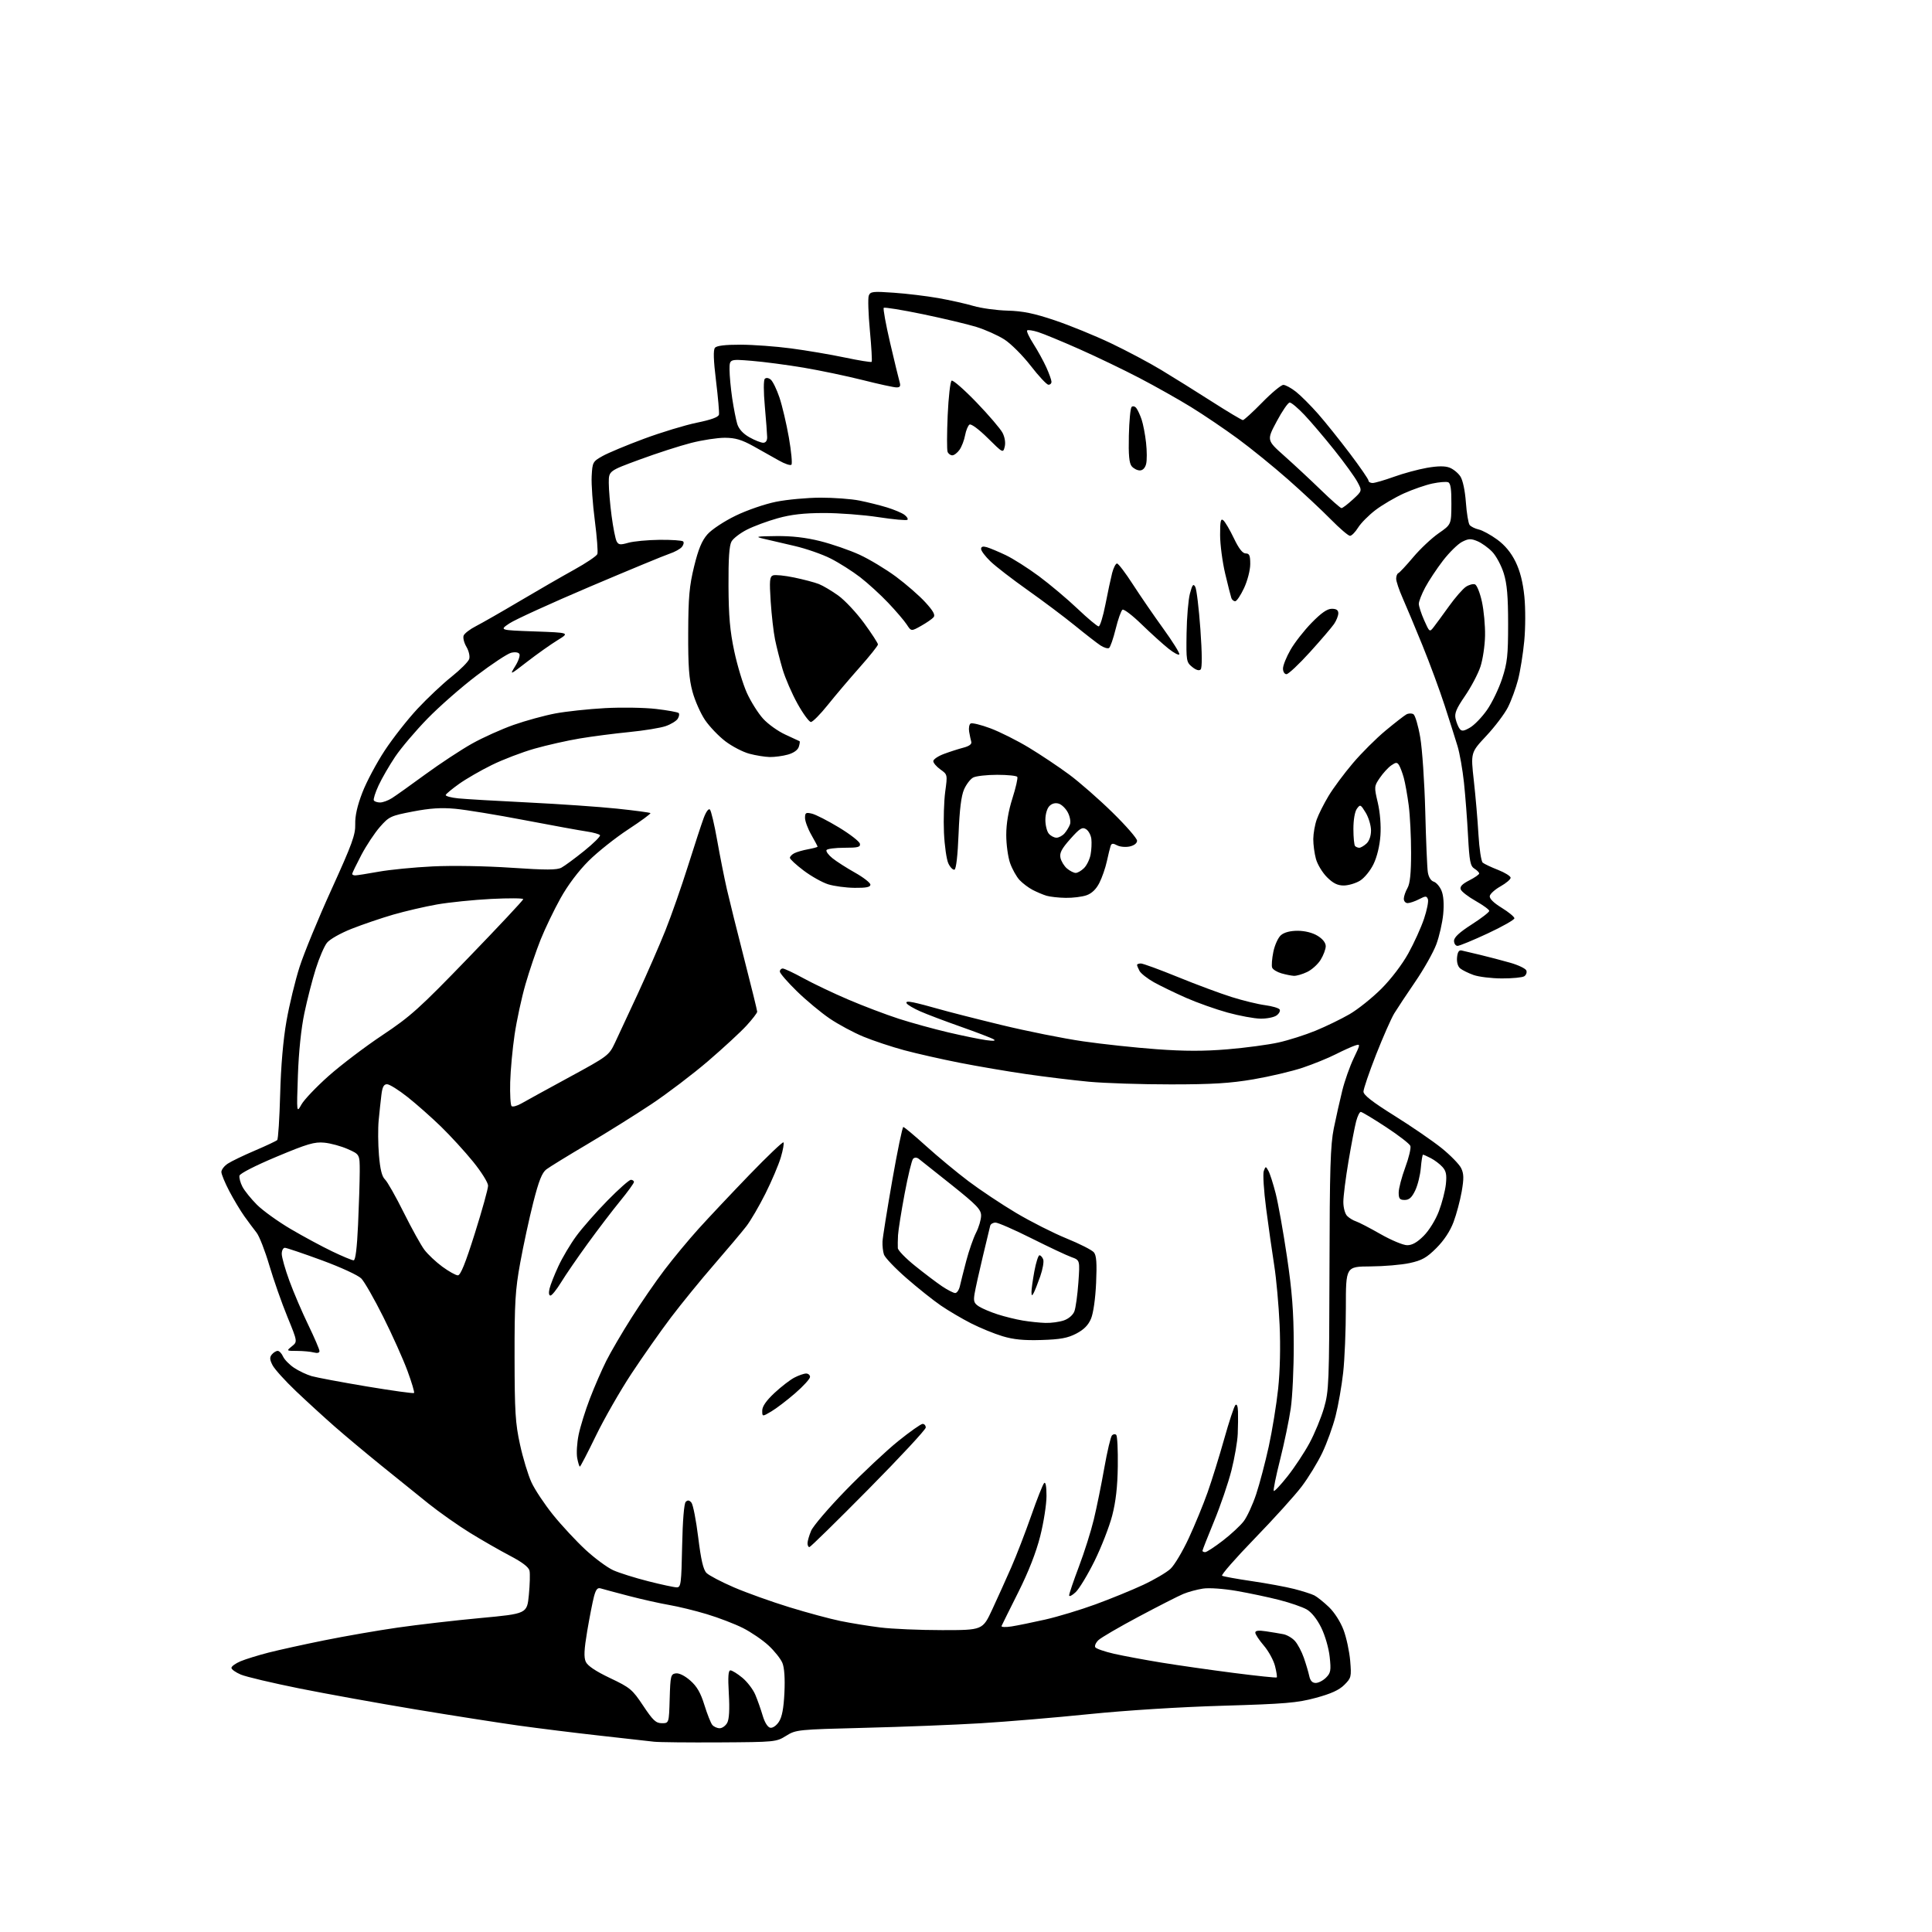 <?xml version="1.0" encoding="UTF-8" standalone="no"?>
<svg 
  version="1.1" 
  xmlns="http://www.w3.org/2000/svg" 
  xmlns:xlink="http://www.w3.org/1999/xlink" 
  xmlns:svg="http://www.w3.org/2000/svg"
  xmlns:rdf="http://www.w3.org/1999/02/22-rdf-syntax-ns#"
  xmlns:cc="http://creativecommons.org/ns#"
  xmlns:dc="http://purl.org/dc/elements/1.1/"
  viewBox="0 0 768 768"
  width="768"
  height="768"
>
<style>svg {background-color: white; }</style>"
<path stroke="none" fill="black" fill-rule="evenodd" d="M286.00,692.63C273.62,692.70 261.93,692.58 260.00,692.36C258.07,692.14 248.40,691.05 238.50,689.95C228.60,688.85 213.97,687.03 206.00,685.92C198.03,684.80 179.57,681.91 165.00,679.49C150.43,677.07 129.72,673.33 119.00,671.18C108.28,669.02 97.81,666.55 95.75,665.68C93.69,664.81 92.00,663.61 92.00,663.00C92.00,662.39 93.65,661.21 95.67,660.36C97.69,659.52 102.68,657.98 106.76,656.93C110.84,655.89 120.78,653.70 128.84,652.07C136.90,650.44 150.04,648.15 158.03,647.00C166.03,645.85 180.88,644.13 191.03,643.19C209.50,641.47 209.50,641.47 210.23,633.99C210.63,629.87 210.75,625.55 210.49,624.38C210.18,622.97 207.60,620.99 202.76,618.46C198.77,616.37 191.60,612.26 186.84,609.33C182.08,606.39 174.65,601.16 170.34,597.71C166.03,594.25 157.55,587.42 151.50,582.52C145.45,577.62 137.14,570.67 133.02,567.06C128.91,563.45 122.01,557.14 117.69,553.04C113.37,548.93 109.17,544.29 108.35,542.71C107.20,540.49 107.14,539.54 108.06,538.43C108.71,537.64 109.76,537.00 110.39,537.00C111.01,537.00 111.97,538.00 112.51,539.23C113.06,540.45 115.02,542.47 116.88,543.71C118.74,544.96 121.89,546.45 123.88,547.03C125.87,547.60 135.74,549.45 145.82,551.14C155.89,552.82 164.34,553.99 164.59,553.74C164.85,553.49 163.66,549.51 161.96,544.90C160.26,540.29 155.94,530.66 152.36,523.51C148.78,516.35 144.85,509.47 143.62,508.22C142.38,506.94 135.43,503.74 127.94,500.99C120.55,498.27 113.94,496.04 113.25,496.02C112.56,496.01 112.00,497.09 112.00,498.43C112.00,499.77 113.37,504.61 115.05,509.18C116.72,513.76 120.10,521.64 122.55,526.70C125.00,531.77 127.00,536.43 127.00,537.07C127.00,537.79 126.14,538.00 124.75,537.63C123.51,537.30 120.54,537.02 118.14,537.01C113.78,537.00 113.78,537.00 116.03,535.17C118.29,533.35 118.29,533.35 114.23,523.42C111.99,517.97 108.77,508.77 107.06,503.00C105.36,497.23 103.08,491.38 101.99,490.00C100.90,488.62 98.72,485.70 97.15,483.50C95.58,481.30 92.88,476.80 91.15,473.50C89.42,470.20 88.00,466.76 88.00,465.87C88.00,464.97 89.15,463.47 90.57,462.55C91.98,461.62 96.81,459.29 101.32,457.37C105.82,455.45 109.81,453.57 110.20,453.19C110.58,452.81 111.11,444.62 111.37,435.00C111.66,423.85 112.57,413.29 113.88,405.89C115.00,399.50 117.34,389.83 119.08,384.39C120.82,378.95 126.54,365.05 131.80,353.50C139.99,335.48 141.33,331.81 141.21,327.63C141.11,324.35 142.04,320.24 144.05,315.04C145.68,310.79 149.69,303.28 152.94,298.34C156.19,293.40 162.07,285.92 166.00,281.71C169.93,277.50 176.01,271.78 179.52,268.99C183.02,266.20 186.17,263.04 186.51,261.97C186.86,260.88 186.37,258.75 185.41,257.12C184.47,255.53 183.97,253.52 184.30,252.66C184.63,251.80 186.84,250.10 189.20,248.90C191.56,247.69 199.35,243.24 206.50,239.00C213.65,234.76 223.42,229.13 228.21,226.48C232.99,223.84 237.16,221.03 237.46,220.25C237.75,219.48 237.30,213.48 236.45,206.92C235.60,200.37 235.03,192.43 235.20,189.28C235.49,183.75 235.64,183.47 239.50,181.30C241.70,180.06 249.12,176.96 256.00,174.41C262.88,171.86 272.32,168.99 277.00,168.03C282.76,166.85 285.60,165.81 285.80,164.79C285.96,163.97 285.43,157.94 284.63,151.40C283.62,143.14 283.49,139.12 284.21,138.25C284.90,137.41 288.27,137.01 294.37,137.02C299.39,137.03 308.45,137.69 314.50,138.50C320.55,139.30 330.13,140.92 335.78,142.11C341.43,143.30 346.25,144.08 346.49,143.84C346.73,143.60 346.41,137.99 345.79,131.37C345.17,124.75 344.97,118.52 345.35,117.52C345.98,115.88 346.95,115.77 355.27,116.36C360.35,116.71 368.31,117.67 372.96,118.49C377.61,119.31 383.91,120.72 386.96,121.62C390.01,122.52 396.10,123.36 400.50,123.48C406.64,123.65 411.01,124.55 419.31,127.34C425.25,129.34 435.26,133.43 441.54,136.41C447.82,139.40 456.85,144.19 461.59,147.06C466.34,149.92 475.41,155.58 481.74,159.63C488.08,163.69 493.63,167.00 494.07,167.00C494.51,167.00 497.96,163.85 501.73,160.00C505.49,156.15 509.28,153.00 510.15,153.00C511.02,153.00 513.30,154.25 515.22,155.77C517.14,157.30 521.07,161.24 523.96,164.52C526.85,167.81 532.54,174.91 536.60,180.29C540.67,185.68 544.00,190.52 544.00,191.04C544.00,191.57 544.73,192.00 545.63,192.00C546.52,192.00 550.33,190.89 554.09,189.54C557.84,188.18 563.76,186.58 567.23,185.97C571.57,185.22 574.38,185.19 576.22,185.89C577.69,186.45 579.63,188.03 580.52,189.39C581.49,190.87 582.37,195.02 582.71,199.68C583.02,203.98 583.69,208.03 584.20,208.69C584.72,209.34 586.34,210.14 587.82,210.48C589.29,210.81 592.59,212.61 595.14,214.47C598.26,216.75 600.66,219.66 602.45,223.30C604.26,227.01 605.38,231.42 605.96,237.12C606.43,241.78 606.41,249.61 605.92,254.76C605.44,259.85 604.33,266.80 603.45,270.19C602.57,273.58 600.76,278.51 599.43,281.14C598.10,283.77 594.22,288.90 590.81,292.54C584.62,299.16 584.62,299.16 585.87,310.33C586.56,316.47 587.39,326.11 587.71,331.75C588.04,337.39 588.80,342.42 589.41,342.92C590.02,343.43 592.76,344.73 595.51,345.80C598.25,346.88 600.50,348.29 600.50,348.92C600.50,349.56 598.70,351.08 596.51,352.32C594.31,353.55 592.38,355.28 592.21,356.16C592.01,357.19 593.72,358.89 596.95,360.87C599.73,362.58 602.00,364.46 602.00,365.04C602.00,365.62 597.23,368.33 591.40,371.05C585.56,373.77 580.16,376.00 579.40,376.00C578.63,376.00 578.00,375.10 578.00,373.99C578.00,372.60 580.15,370.61 585.00,367.50C588.85,365.03 592.00,362.60 592.00,362.10C592.00,361.60 589.58,359.83 586.63,358.16C583.68,356.50 580.99,354.43 580.67,353.57C580.24,352.46 581.22,351.42 584.03,349.98C586.21,348.87 588.00,347.63 588.00,347.22C588.00,346.81 587.15,345.95 586.10,345.30C584.48,344.28 584.11,342.41 583.57,332.31C583.23,325.81 582.50,316.27 581.95,311.11C581.40,305.94 580.25,299.42 579.40,296.61C578.55,293.80 576.25,286.55 574.29,280.50C572.33,274.45 568.34,263.65 565.43,256.50C562.52,249.35 558.98,240.90 557.57,237.72C556.16,234.54 555.00,231.09 555.00,230.05C555.00,229.02 555.39,228.02 555.86,227.83C556.33,227.65 558.99,224.80 561.77,221.50C564.54,218.20 569.09,213.93 571.86,212.00C576.91,208.50 576.91,208.50 576.95,200.36C576.99,194.41 576.64,192.07 575.65,191.70C574.91,191.41 572.10,191.64 569.40,192.21C566.71,192.78 561.62,194.54 558.10,196.12C554.59,197.71 549.49,200.69 546.79,202.75C544.08,204.81 540.96,207.96 539.85,209.75C538.74,211.54 537.30,213.00 536.64,213.00C535.98,213.00 532.53,210.04 528.97,206.42C525.41,202.79 517.77,195.67 512.00,190.58C506.23,185.49 497.23,178.19 492.00,174.35C486.77,170.52 478.45,164.89 473.50,161.84C468.55,158.79 459.32,153.59 453.00,150.29C446.68,146.99 435.88,141.80 429.00,138.75C422.12,135.70 414.78,132.67 412.68,132.01C410.58,131.34 408.61,131.05 408.30,131.36C408.00,131.67 409.12,134.08 410.81,136.71C412.50,139.35 414.80,143.53 415.92,146.00C417.04,148.47 417.97,151.06 417.98,151.75C417.99,152.44 417.44,152.97 416.75,152.93C416.06,152.90 412.89,149.50 409.70,145.38C406.50,141.25 401.79,136.55 399.20,134.91C396.61,133.27 391.63,131.04 388.12,129.96C384.62,128.87 375.02,126.60 366.81,124.89C358.59,123.19 351.61,122.06 351.30,122.37C350.99,122.68 352.12,128.91 353.82,136.22C355.53,143.52 357.21,150.51 357.58,151.75C358.09,153.52 357.83,154.00 356.37,154.00C355.34,154.00 349.32,152.69 343.00,151.09C336.68,149.50 326.10,147.28 319.50,146.16C312.90,145.05 303.56,143.82 298.75,143.43C290.00,142.72 290.00,142.72 290.00,146.92C290.00,149.23 290.48,154.35 291.06,158.31C291.65,162.26 292.56,166.88 293.08,168.58C293.71,170.57 295.40,172.42 297.91,173.83C300.03,175.02 302.50,176.00 303.39,176.00C304.40,176.00 304.99,175.17 304.96,173.75C304.94,172.51 304.52,167.00 304.03,161.50C303.50,155.63 303.50,151.13 304.02,150.59C304.56,150.05 305.51,150.18 306.39,150.91C307.20,151.58 308.75,154.77 309.84,158.00C310.93,161.23 312.62,168.40 313.59,173.93C314.55,179.46 315.01,184.32 314.60,184.73C314.20,185.14 311.98,184.40 309.68,183.09C307.38,181.78 302.80,179.20 299.50,177.37C294.83,174.79 292.31,174.04 288.17,174.02C285.23,174.01 279.17,174.93 274.70,176.08C270.23,177.22 261.04,180.19 254.29,182.68C242.00,187.20 242.00,187.20 242.00,191.94C242.00,194.55 242.50,200.47 243.12,205.09C243.73,209.72 244.63,214.25 245.11,215.17C245.86,216.59 246.55,216.68 249.74,215.77C251.81,215.17 257.40,214.65 262.16,214.59C266.93,214.54 271.16,214.83 271.56,215.23C271.96,215.63 271.73,216.61 271.06,217.42C270.39,218.23 268.19,219.44 266.17,220.11C264.15,220.77 249.90,226.67 234.50,233.21C219.10,239.76 204.70,246.33 202.50,247.81C198.50,250.50 198.50,250.50 212.50,251.00C226.50,251.50 226.50,251.50 221.62,254.50C218.93,256.15 213.54,259.97 209.64,262.98C202.55,268.47 202.55,268.47 204.84,264.75C206.11,262.71 206.83,260.54 206.46,259.94C206.06,259.29 204.69,259.11 203.15,259.50C201.71,259.86 195.56,263.92 189.50,268.52C183.43,273.12 174.62,280.85 169.91,285.69C165.19,290.54 159.43,297.33 157.10,300.79C154.78,304.25 151.80,309.39 150.49,312.22C149.18,315.05 148.33,317.73 148.61,318.18C148.89,318.63 150.01,319.00 151.09,319.00C152.18,319.00 154.29,318.23 155.79,317.28C157.28,316.34 163.28,312.07 169.12,307.79C174.97,303.52 183.29,298.04 187.62,295.61C191.96,293.18 199.41,289.83 204.19,288.15C208.96,286.47 216.39,284.44 220.69,283.62C224.98,282.81 233.90,281.85 240.50,281.49C247.10,281.13 256.24,281.28 260.81,281.82C265.38,282.35 269.42,283.09 269.78,283.44C270.14,283.80 269.97,284.83 269.41,285.72C268.84,286.61 266.69,287.93 264.62,288.64C262.55,289.36 256.05,290.42 250.18,291.00C244.30,291.58 235.45,292.72 230.50,293.55C225.55,294.37 217.45,296.20 212.50,297.60C207.55,299.01 199.90,301.93 195.50,304.10C191.10,306.26 185.25,309.64 182.50,311.60C179.75,313.56 177.36,315.54 177.19,316.00C177.02,316.46 179.27,317.08 182.19,317.37C185.11,317.66 197.62,318.40 210.00,319.00C222.38,319.61 238.27,320.71 245.31,321.45C252.36,322.19 258.32,322.99 258.55,323.22C258.78,323.45 254.82,326.36 249.74,329.69C244.66,333.02 237.57,338.65 234.00,342.20C229.96,346.22 225.72,351.85 222.81,357.08C220.23,361.71 216.68,369.10 214.91,373.50C213.15,377.90 210.44,385.87 208.90,391.22C207.35,396.57 205.41,405.57 204.57,411.22C203.73,416.87 202.94,425.42 202.81,430.20C202.68,434.99 202.93,439.26 203.35,439.69C203.78,440.11 205.56,439.63 207.31,438.62C209.07,437.61 217.59,432.93 226.26,428.22C241.65,419.86 242.07,419.55 244.43,414.58C245.75,411.79 249.86,402.98 253.55,395.00C257.23,387.02 262.18,375.69 264.53,369.81C266.88,363.92 270.90,352.45 273.46,344.31C276.03,336.16 278.84,327.57 279.72,325.20C280.65,322.69 281.68,321.28 282.20,321.80C282.69,322.29 283.99,327.82 285.10,334.10C286.21,340.37 287.94,349.10 288.95,353.50C289.96,357.90 293.08,370.45 295.89,381.39C298.70,392.34 301.00,401.68 301.00,402.17C301.00,402.65 299.09,405.14 296.75,407.69C294.41,410.25 287.55,416.58 281.50,421.78C275.45,426.97 265.32,434.66 259.00,438.88C252.68,443.09 241.20,450.26 233.50,454.82C225.80,459.37 218.46,463.88 217.19,464.84C215.45,466.17 214.18,469.38 211.97,478.05C210.37,484.35 208.04,495.12 206.79,502.00C204.81,512.87 204.52,517.76 204.55,539.50C204.58,561.19 204.86,565.79 206.71,574.22C207.87,579.57 209.92,586.32 211.25,589.22C212.58,592.13 216.46,597.96 219.87,602.20C223.29,606.43 229.10,612.68 232.79,616.09C236.48,619.49 241.44,623.15 243.81,624.21C246.18,625.27 252.42,627.24 257.69,628.57C262.95,629.91 268.06,631.00 269.04,631.00C270.67,631.00 270.86,629.55 271.16,614.55C271.37,604.43 271.92,597.68 272.59,597.01C273.38,596.22 274.01,596.31 274.85,597.32C275.50,598.10 276.71,604.30 277.55,611.12C278.66,620.12 279.56,623.99 280.85,625.28C281.82,626.26 286.73,628.83 291.75,631.00C296.77,633.16 306.68,636.71 313.77,638.89C320.85,641.07 329.99,643.53 334.08,644.37C338.16,645.21 345.31,646.37 349.97,646.95C354.63,647.53 365.69,648.00 374.53,648.00C390.62,648.00 390.62,648.00 394.45,639.75C396.56,635.21 399.96,627.67 402.01,623.00C404.06,618.33 407.62,609.10 409.93,602.50C412.23,595.90 414.54,590.07 415.06,589.55C415.65,588.96 416.00,590.87 416.00,594.67C416.00,598.01 414.88,605.19 413.51,610.62C411.87,617.12 408.88,624.77 404.76,632.99C401.32,639.86 398.33,645.87 398.13,646.35C397.93,646.82 399.73,646.91 402.13,646.53C404.53,646.15 410.55,644.92 415.50,643.80C420.45,642.68 429.42,639.97 435.44,637.77C441.46,635.57 450.01,632.08 454.44,630.01C458.87,627.94 463.77,625.06 465.31,623.61C466.86,622.16 470.12,616.69 472.55,611.45C474.98,606.21 478.36,598.00 480.05,593.21C481.74,588.42 484.71,578.88 486.64,572.00C488.57,565.12 490.57,559.07 491.08,558.55C491.65,557.96 492.05,558.92 492.12,561.05C492.19,562.95 492.15,566.98 492.02,570.00C491.90,573.02 490.77,579.55 489.52,584.50C488.27,589.45 485.16,598.54 482.62,604.71C480.08,610.87 478.00,616.16 478.00,616.46C478.00,616.76 478.48,617.00 479.08,617.00C479.67,617.00 482.81,614.95 486.06,612.45C489.31,609.95 493.07,606.47 494.41,604.70C495.75,602.94 497.97,598.12 499.34,594.00C500.71,589.88 502.96,581.33 504.35,575.00C505.73,568.67 507.41,558.36 508.08,552.08C508.83,544.99 509.06,535.33 508.66,526.58C508.31,518.84 507.35,508.23 506.52,503.00C505.70,497.77 504.25,487.64 503.32,480.48C502.38,473.31 501.96,466.56 502.37,465.48C503.12,463.53 503.15,463.53 504.21,465.42C504.81,466.48 506.11,470.53 507.10,474.42C508.10,478.32 510.11,489.60 511.58,499.50C513.63,513.34 514.25,521.43 514.28,534.50C514.31,543.85 513.77,555.28 513.09,559.90C512.42,564.52 510.51,573.68 508.86,580.24C507.20,586.81 506.07,592.40 506.34,592.67C506.61,592.94 509.08,590.31 511.83,586.83C514.58,583.35 518.51,577.42 520.54,573.65C522.58,569.88 525.18,563.58 526.32,559.65C528.26,552.90 528.38,549.84 528.49,504.50C528.57,464.49 528.86,455.17 530.21,448.50C531.11,444.10 532.62,437.35 533.58,433.50C534.53,429.65 536.57,423.89 538.10,420.70C540.82,415.02 540.83,414.92 538.69,415.60C537.48,415.98 534.02,417.54 531.00,419.07C527.98,420.61 522.03,423.02 517.80,424.44C513.56,425.86 504.79,427.93 498.30,429.04C489.03,430.62 481.98,431.06 465.42,431.06C453.83,431.07 439.20,430.59 432.92,430.01C426.64,429.42 415.42,428.06 407.99,426.98C400.55,425.91 388.63,423.87 381.49,422.47C374.34,421.06 364.42,418.82 359.43,417.48C354.44,416.13 347.16,413.72 343.25,412.10C339.34,410.49 333.30,407.25 329.82,404.89C326.35,402.53 320.46,397.64 316.75,394.01C313.04,390.39 310.00,386.88 310.00,386.21C310.00,385.55 310.52,385.00 311.16,385.00C311.81,385.00 315.52,386.75 319.42,388.89C323.32,391.03 331.35,394.85 337.26,397.37C343.17,399.90 352.17,403.31 357.25,404.96C362.34,406.60 371.23,409.05 377.00,410.40C382.77,411.75 389.52,413.13 392.00,413.47C394.97,413.88 395.99,413.77 395.00,413.15C394.18,412.64 388.32,410.39 382.00,408.16C375.67,405.93 368.37,403.17 365.79,402.02C363.20,400.88 360.78,399.46 360.42,398.86C359.96,398.13 360.82,398.00 363.12,398.48C364.98,398.86 369.43,400.02 373.00,401.05C376.57,402.09 387.82,404.96 398.00,407.43C408.18,409.90 422.80,412.83 430.50,413.94C438.20,415.06 451.37,416.47 459.78,417.08C470.86,417.89 478.61,417.90 488.03,417.11C495.16,416.51 504.26,415.30 508.25,414.40C512.24,413.51 518.88,411.40 523.00,409.70C527.12,408.01 533.20,405.05 536.50,403.14C539.80,401.22 545.46,396.69 549.09,393.07C552.95,389.22 557.39,383.39 559.82,379.00C562.11,374.88 564.92,368.67 566.08,365.21C567.24,361.76 567.93,358.25 567.61,357.43C567.10,356.10 566.70,356.11 564.07,357.47C562.44,358.31 560.40,359.00 559.55,359.00C558.70,359.00 558.02,358.21 558.04,357.25C558.05,356.29 558.71,354.38 559.50,353.00C560.51,351.23 560.93,347.13 560.93,339.00C560.94,332.68 560.51,324.20 559.99,320.17C559.46,316.14 558.58,311.19 558.02,309.17C557.46,307.15 556.60,304.88 556.11,304.12C555.36,302.95 554.87,302.98 553.01,304.28C551.80,305.13 549.76,307.36 548.49,309.23C546.23,312.55 546.21,312.76 547.69,319.06C548.60,322.96 549.02,328.12 548.74,332.14C548.46,336.20 547.39,340.62 546.00,343.49C544.73,346.12 542.35,349.03 540.61,350.09C538.90,351.14 535.99,351.99 534.15,352.00C531.69,352.00 529.92,351.12 527.50,348.70C525.69,346.89 523.71,343.63 523.11,341.45C522.51,339.28 522.03,335.70 522.05,333.50C522.07,331.30 522.69,327.81 523.43,325.73C524.17,323.66 526.29,319.45 528.14,316.37C529.99,313.30 534.33,307.45 537.79,303.38C541.24,299.31 547.09,293.48 550.79,290.42C554.48,287.35 558.20,284.46 559.05,283.99C559.91,283.52 561.17,283.49 561.86,283.91C562.55,284.34 563.77,288.47 564.56,293.09C565.36,297.72 566.26,310.95 566.56,322.50C566.85,334.05 567.31,344.94 567.58,346.69C567.88,348.64 568.79,350.12 569.93,350.48C570.95,350.80 572.35,352.42 573.03,354.08C573.83,356.01 574.07,359.34 573.70,363.36C573.37,366.81 572.14,372.23 570.95,375.41C569.76,378.59 566.02,385.23 562.64,390.17C559.26,395.11 555.49,400.80 554.25,402.82C553.02,404.85 549.76,412.24 547.00,419.26C544.25,426.28 542.00,432.88 542.00,433.93C542.00,435.29 545.55,438.05 554.31,443.52C561.08,447.75 569.52,453.54 573.06,456.39C576.60,459.25 580.10,462.84 580.84,464.37C581.91,466.59 581.95,468.45 581.05,473.65C580.42,477.23 578.97,482.68 577.81,485.77C576.46,489.38 574.03,493.06 571.01,496.09C567.13,499.97 565.26,501.02 560.40,502.08C557.15,502.79 550.11,503.39 544.75,503.42C535.00,503.48 535.00,503.48 535.00,519.78C535.00,528.74 534.52,540.38 533.93,545.64C533.35,550.89 531.99,558.64 530.92,562.85C529.85,567.06 527.47,573.65 525.63,577.50C523.79,581.35 520.11,587.38 517.45,590.89C514.80,594.40 506.39,603.70 498.77,611.56C491.16,619.41 485.32,626.08 485.80,626.38C486.28,626.67 491.58,627.64 497.59,628.52C503.59,629.40 511.19,630.80 514.48,631.64C517.76,632.48 521.36,633.64 522.48,634.20C523.59,634.77 526.19,636.85 528.26,638.83C530.46,640.94 532.87,644.71 534.09,647.96C535.23,651.00 536.41,656.51 536.72,660.19C537.25,666.57 537.15,667.01 534.39,669.76C532.32,671.83 529.09,673.30 523.03,674.93C515.63,676.93 510.93,677.32 486.03,678.06C469.05,678.55 447.58,679.91 433.00,681.39C419.52,682.77 400.12,684.40 389.88,685.02C379.64,685.64 358.94,686.46 343.88,686.83C317.01,687.51 316.43,687.57 312.50,690.01C308.57,692.46 308.13,692.50 286.00,692.63zM286.09,687.00C287.10,687.00 288.45,686.02 289.09,684.83C289.86,683.39 290.08,679.49 289.72,673.33C289.33,666.52 289.50,664.00 290.36,664.00C291.01,664.00 293.14,665.31 295.08,666.92C297.03,668.52 299.35,671.56 300.24,673.67C301.13,675.77 302.45,679.52 303.18,681.99C303.98,684.71 305.17,686.61 306.19,686.80C307.15,686.99 308.63,685.97 309.63,684.43C310.87,682.55 311.52,679.09 311.82,672.88C312.09,667.18 311.80,662.94 311.01,661.03C310.33,659.39 307.84,656.26 305.47,654.08C303.11,651.90 298.53,648.78 295.32,647.16C292.10,645.54 285.65,643.06 280.98,641.66C276.32,640.25 269.57,638.61 266.00,638.00C262.43,637.39 255.22,635.78 250.00,634.42C244.78,633.06 239.74,631.71 238.80,631.42C237.51,631.02 236.87,631.80 236.10,634.70C235.55,636.79 234.35,642.93 233.43,648.35C232.18,655.78 232.04,658.79 232.86,660.60C233.59,662.19 236.82,664.36 242.51,667.06C250.53,670.87 251.36,671.57 255.68,678.06C259.57,683.91 260.74,685.00 263.11,685.00C265.93,685.00 265.93,685.00 266.21,675.25C266.48,666.14 266.64,665.48 268.65,665.19C269.96,665.01 272.21,666.13 274.39,668.04C277.04,670.36 278.51,672.91 280.01,677.77C281.13,681.38 282.54,684.94 283.14,685.67C283.75,686.40 285.07,687.00 286.09,687.00zM523.02,669.00C524.11,669.00 525.95,668.05 527.12,666.88C528.98,665.02 529.16,664.05 528.57,658.63C528.20,655.17 526.74,650.11 525.21,647.01C523.53,643.60 521.33,640.85 519.41,639.76C517.70,638.79 512.81,637.10 508.53,636.01C504.25,634.91 496.65,633.31 491.63,632.43C486.36,631.52 480.69,631.12 478.21,631.49C475.85,631.85 472.33,632.80 470.39,633.61C468.44,634.42 460.47,638.48 452.68,642.63C444.88,646.78 437.66,650.99 436.63,651.99C435.60,652.98 435.04,654.26 435.39,654.82C435.74,655.38 439.09,656.54 442.84,657.40C446.59,658.25 455.08,659.83 461.69,660.91C468.31,661.99 481.25,663.84 490.44,665.02C499.64,666.20 507.33,667.01 507.53,666.80C507.73,666.60 507.42,664.56 506.84,662.27C506.26,659.98 504.26,656.32 502.39,654.14C500.53,651.97 499.00,649.65 499.00,649.00C499.00,648.18 500.29,648.02 503.25,648.47C505.59,648.82 508.68,649.33 510.12,649.61C511.57,649.88 513.65,651.09 514.74,652.30C515.84,653.51 517.44,656.52 518.30,659.00C519.16,661.48 520.13,664.74 520.45,666.25C520.85,668.13 521.67,669.00 523.02,669.00zM427.58,632.92C426.16,634.26 425.00,634.82 425.00,634.18C425.00,633.54 426.75,628.40 428.88,622.76C431.02,617.12 433.69,608.67 434.81,604.00C435.94,599.33 437.82,590.10 438.98,583.50C440.15,576.90 441.52,571.08 442.04,570.57C442.55,570.05 443.31,569.98 443.73,570.40C444.15,570.82 444.43,576.41 444.34,582.83C444.23,590.99 443.56,596.90 442.11,602.50C440.96,606.90 437.81,615.00 435.10,620.50C432.38,626.00 429.00,631.59 427.58,632.92zM321.74,615.00C321.33,615.00 321.00,614.31 321.00,613.47C321.00,612.63 321.64,610.40 322.43,608.52C323.21,606.64 329.40,599.40 336.18,592.43C342.96,585.46 352.32,576.68 357.00,572.90C361.68,569.13 366.06,566.04 366.75,566.02C367.44,566.01 368.00,566.66 368.00,567.47C368.00,568.28 357.76,579.31 345.24,591.97C332.72,604.64 322.15,615.00 321.74,615.00zM230.51,583.00C230.28,583.00 229.80,581.47 229.45,579.60C229.10,577.73 229.35,573.57 230.01,570.35C230.67,567.13 232.68,560.65 234.49,555.96C236.29,551.26 239.23,544.51 241.01,540.96C242.80,537.40 247.31,529.69 251.04,523.82C254.76,517.94 260.65,509.39 264.13,504.82C267.60,500.24 273.69,492.90 277.66,488.50C281.63,484.10 290.73,474.44 297.88,467.03C305.04,459.62 311.14,453.80 311.44,454.11C311.74,454.41 311.27,457.09 310.39,460.07C309.50,463.04 306.75,469.53 304.26,474.49C301.78,479.44 298.36,485.30 296.65,487.50C294.95,489.70 289.22,496.50 283.92,502.62C278.61,508.73 270.87,518.23 266.71,523.72C262.56,529.21 255.48,539.28 250.98,546.10C246.49,552.92 240.14,564.01 236.87,570.75C233.60,577.49 230.74,583.00 230.51,583.00zM306.62,561.06C303.00,563.20 303.00,563.20 303.00,560.74C303.00,559.08 304.59,556.79 307.84,553.74C310.51,551.25 314.08,548.49 315.79,547.61C317.50,546.72 319.60,546.00 320.45,546.00C321.30,546.00 322.00,546.61 322.00,547.35C322.00,548.09 319.36,551.00 316.12,553.81C312.89,556.62 308.62,559.88 306.62,561.06zM414.00,532.67C407.03,532.89 402.90,532.49 398.50,531.16C395.20,530.17 389.57,527.86 386.00,526.04C382.43,524.22 377.02,521.04 374.00,518.97C370.98,516.90 364.81,511.99 360.30,508.05C355.79,504.11 351.77,499.90 351.38,498.69C350.98,497.49 350.73,495.15 350.81,493.50C350.89,491.85 352.64,480.94 354.68,469.25C356.73,457.56 358.71,448.00 359.08,448.00C359.46,448.00 363.53,451.41 368.13,455.57C372.74,459.74 380.30,466.01 384.95,469.52C389.59,473.02 398.13,478.71 403.91,482.15C409.70,485.60 418.72,490.16 423.96,492.30C429.21,494.43 434.11,496.93 434.85,497.84C435.86,499.09 436.07,502.12 435.72,510.00C435.44,516.20 434.62,522.01 433.70,524.19C432.61,526.78 430.86,528.55 427.83,530.13C424.41,531.91 421.51,532.44 414.00,532.67zM415.60,525.88C417.86,525.95 421.15,525.49 422.92,524.88C424.82,524.22 426.53,522.73 427.09,521.26C427.61,519.89 428.32,514.76 428.67,509.86C429.30,500.94 429.30,500.94 425.90,499.72C424.03,499.05 416.89,495.69 410.03,492.25C403.16,488.81 396.74,486.00 395.74,486.00C394.75,486.00 393.80,486.56 393.62,487.25C393.45,487.94 392.13,493.45 390.68,499.50C389.23,505.55 387.77,512.15 387.43,514.16C386.90,517.28 387.16,518.05 389.15,519.34C390.44,520.16 393.78,521.58 396.58,522.48C399.37,523.38 403.87,524.49 406.58,524.94C409.28,525.39 413.35,525.82 415.60,525.88zM218.81,515.00C218.20,515.00 218.05,513.89 218.45,512.25C218.81,510.74 220.39,506.72 221.97,503.33C223.54,499.93 226.75,494.53 229.10,491.33C231.45,488.12 237.02,481.79 241.47,477.25C245.92,472.71 250.11,469.00 250.78,469.00C251.45,469.00 252.00,469.39 252.00,469.87C252.00,470.35 249.54,473.75 246.54,477.41C243.53,481.08 237.74,488.67 233.66,494.29C229.58,499.90 224.80,506.86 223.04,509.75C221.27,512.64 219.37,515.00 218.81,515.00zM410.89,514.00C410.21,515.23 410.06,515.15 410.03,513.62C410.01,512.58 410.53,508.87 411.17,505.37C411.82,501.86 412.73,499.00 413.20,499.00C413.68,499.00 414.34,499.73 414.69,500.62C415.03,501.51 414.50,504.55 413.51,507.37C412.52,510.19 411.34,513.17 410.89,514.00zM379.71,514.00C380.40,514.00 381.24,512.76 381.57,511.25C381.91,509.74 383.05,505.20 384.11,501.18C385.17,497.15 386.93,492.10 388.02,489.97C389.11,487.83 390.00,484.80 390.00,483.23C390.00,480.80 388.30,479.03 378.25,471.00C371.79,465.83 365.92,461.17 365.21,460.64C364.40,460.04 363.56,460.04 362.97,460.63C362.45,461.15 360.94,467.40 359.60,474.53C358.26,481.67 357.09,489.07 356.98,491.00C356.88,492.93 356.84,495.24 356.90,496.14C356.95,497.04 360.04,500.22 363.75,503.20C367.46,506.19 372.29,509.84 374.48,511.32C376.67,512.79 379.03,514.00 379.71,514.00zM182.00,506.97C183.07,506.98 185.02,502.17 188.77,490.24C191.67,481.03 194.04,472.51 194.02,471.31C194.01,470.10 191.34,465.83 188.08,461.81C184.82,457.79 179.08,451.52 175.33,447.87C171.57,444.22 165.60,438.93 162.05,436.12C158.50,433.30 154.82,431.00 153.86,431.00C152.56,431.00 151.99,432.08 151.61,435.25C151.32,437.59 150.84,442.12 150.53,445.32C150.22,448.53 150.27,454.76 150.64,459.18C151.11,464.84 151.82,467.69 153.04,468.85C153.99,469.76 157.35,475.68 160.49,482.00C163.64,488.32 167.33,494.99 168.70,496.81C170.07,498.63 173.29,501.66 175.85,503.54C178.41,505.41 181.18,506.96 182.00,506.97zM140.57,501.00C141.31,501.00 141.91,496.23 142.34,486.75C142.70,478.91 142.99,469.44 143.00,465.69C143.00,458.89 143.00,458.89 138.25,456.78C135.64,455.62 131.44,454.47 128.93,454.23C125.03,453.85 122.21,454.67 109.93,459.82C101.50,463.35 95.37,466.48 95.19,467.36C95.02,468.19 95.55,470.16 96.37,471.74C97.18,473.32 99.78,476.54 102.13,478.90C104.49,481.25 110.52,485.59 115.53,488.54C120.54,491.49 127.98,495.50 132.05,497.45C136.11,499.40 139.95,501.00 140.57,501.00zM559.37,494.99C561.36,495.00 563.38,493.85 565.96,491.25C568.10,489.10 570.67,484.94 571.97,481.50C573.23,478.20 574.48,473.35 574.76,470.72C575.15,466.97 574.86,465.50 573.38,463.87C572.35,462.73 570.29,461.17 568.80,460.40C567.32,459.63 565.91,459.00 565.67,459.00C565.44,459.00 565.05,461.36 564.80,464.25C564.56,467.14 563.55,471.19 562.56,473.25C561.23,476.03 560.16,477.00 558.39,477.00C556.41,477.00 556.00,476.49 556.00,474.06C556.00,472.44 557.18,467.94 558.61,464.07C560.05,460.19 560.96,456.34 560.64,455.51C560.33,454.68 555.95,451.30 550.92,448.00C545.89,444.70 541.40,442.00 540.93,442.00C540.46,442.00 539.63,443.69 539.09,445.75C538.54,447.81 537.17,454.95 536.05,461.61C534.92,468.27 534.00,475.55 534.00,477.79C534.00,480.08 534.66,482.52 535.51,483.36C536.33,484.19 537.91,485.15 539.01,485.50C540.11,485.85 544.50,488.13 548.76,490.56C553.02,492.99 557.79,494.99 559.37,494.99zM119.83,439.05C120.89,437.15 125.75,432.05 130.63,427.71C135.51,423.38 145.12,416.08 152.00,411.50C163.25,404.00 166.68,400.91 186.25,380.66C198.21,368.29 208.00,357.83 208.00,357.43C208.00,357.02 202.26,356.99 195.25,357.34C188.24,357.70 178.56,358.69 173.74,359.53C168.92,360.38 161.09,362.20 156.34,363.57C151.59,364.95 144.15,367.48 139.80,369.20C135.30,370.98 131.05,373.39 129.95,374.80C128.88,376.15 126.89,380.79 125.53,385.10C124.17,389.40 122.13,397.33 121.00,402.71C119.71,408.84 118.75,418.11 118.42,427.50C117.90,442.50 117.90,442.50 119.83,439.05zM501.06,404.93C498.55,404.89 492.68,403.80 488.00,402.52C483.32,401.23 475.90,398.60 471.50,396.66C467.10,394.72 461.36,391.94 458.73,390.48C456.11,389.01 453.53,386.98 452.98,385.97C452.44,384.96 452.00,383.88 452.00,383.57C452.00,383.25 452.68,383.00 453.52,383.00C454.35,383.00 460.99,385.43 468.27,388.40C475.54,391.37 485.17,394.95 489.65,396.35C494.13,397.76 500.11,399.21 502.92,399.58C505.74,399.96 508.33,400.72 508.68,401.28C509.02,401.84 508.48,402.91 507.46,403.65C506.45,404.39 503.57,404.97 501.06,404.93zM597.00,388.94C592.88,388.93 587.81,388.31 585.74,387.57C583.67,386.83 581.29,385.65 580.44,384.95C579.50,384.17 579.02,382.46 579.20,380.59C579.41,378.45 579.96,377.60 581.00,377.83C581.83,378.02 585.20,378.81 588.50,379.60C591.80,380.40 597.13,381.79 600.35,382.71C603.57,383.63 606.45,385.01 606.75,385.79C607.05,386.57 606.66,387.60 605.90,388.09C605.13,388.57 601.12,388.96 597.00,388.94zM514.35,387.91C513.33,387.86 511.09,387.41 509.36,386.91C507.63,386.41 505.98,385.39 505.70,384.65C505.41,383.91 505.62,381.10 506.17,378.40C506.71,375.71 508.07,372.71 509.19,371.75C510.50,370.62 512.88,370.00 515.86,370.00C518.72,370.01 521.75,370.77 523.75,371.99C525.79,373.23 527.00,374.77 527.00,376.12C527.00,377.30 526.09,379.73 524.98,381.53C523.88,383.32 521.45,385.51 519.58,386.39C517.72,387.28 515.37,387.96 514.35,387.91zM423.60,356.91C420.80,356.87 417.37,356.48 415.99,356.07C414.61,355.65 412.14,354.60 410.49,353.75C408.85,352.89 406.50,351.12 405.28,349.82C404.06,348.51 402.38,345.49 401.53,343.10C400.69,340.70 400.00,335.67 400.00,331.91C400.00,327.42 400.84,322.43 402.45,317.36C403.80,313.12 404.67,309.28 404.39,308.82C404.11,308.37 400.50,308.00 396.38,308.00C392.25,308.00 387.96,308.49 386.85,309.08C385.74,309.67 384.10,311.81 383.22,313.83C382.11,316.36 381.43,321.84 381.05,331.42C380.71,340.01 380.09,345.48 379.42,345.70C378.83,345.89 377.74,344.80 377.01,343.28C376.27,341.75 375.48,336.23 375.24,331.00C375.01,325.77 375.24,318.44 375.74,314.70C376.67,307.93 376.66,307.89 373.84,305.88C372.28,304.77 371.00,303.28 371.00,302.57C371.00,301.85 372.91,300.56 375.25,299.69C377.59,298.82 381.07,297.70 383.00,297.20C385.26,296.61 386.36,295.80 386.10,294.89C385.88,294.13 385.50,292.32 385.25,290.87C385.01,289.42 385.27,287.95 385.84,287.60C386.40,287.25 389.93,288.11 393.68,289.51C397.43,290.91 404.32,294.36 409.00,297.19C413.68,300.02 420.88,304.83 425.00,307.88C429.12,310.93 436.89,317.73 442.25,322.99C447.61,328.24 452.00,333.28 452.00,334.19C452.00,335.20 450.86,336.09 449.06,336.49C447.44,336.84 445.18,336.63 444.04,336.02C442.46,335.17 441.86,335.22 441.51,336.21C441.26,336.92 440.58,339.68 440.00,342.34C439.43,345.00 438.08,348.88 437.01,350.98C435.73,353.49 433.99,355.16 431.89,355.89C430.13,356.50 426.41,356.96 423.60,356.91zM339.75,352.93C336.31,352.90 331.57,352.26 329.22,351.53C326.86,350.79 322.48,348.33 319.47,346.06C316.46,343.79 314.00,341.52 314.00,341.00C314.00,340.49 314.79,339.66 315.75,339.17C316.71,338.67 319.19,337.96 321.25,337.59C323.31,337.21 325.00,336.75 325.00,336.56C325.00,336.36 323.88,334.25 322.51,331.85C321.14,329.46 320.02,326.44 320.01,325.14C320.00,323.08 320.34,322.86 322.75,323.44C324.26,323.79 329.10,326.27 333.50,328.93C337.90,331.60 341.65,334.50 341.82,335.39C342.09,336.74 341.09,337.00 335.63,337.00C332.05,337.00 328.87,337.41 328.56,337.91C328.25,338.41 329.31,339.87 330.92,341.16C332.52,342.45 336.57,345.04 339.92,346.92C343.26,348.80 346.00,350.94 346.00,351.67C346.00,352.64 344.32,352.98 339.75,352.93zM141.25,347.98C141.94,347.97 146.10,347.31 150.50,346.52C154.90,345.72 164.57,344.77 172.00,344.41C179.76,344.03 193.03,344.25 203.19,344.94C217.15,345.88 221.37,345.87 223.19,344.90C224.46,344.22 228.53,341.22 232.24,338.23C235.95,335.24 238.77,332.44 238.51,332.01C238.24,331.58 235.88,330.92 233.26,330.53C230.64,330.15 219.50,328.12 208.50,326.02C197.50,323.91 185.10,321.88 180.95,321.50C175.40,320.99 170.93,321.28 164.12,322.59C155.32,324.28 154.65,324.59 151.05,328.69C148.96,331.06 145.62,336.10 143.62,339.90C141.63,343.69 140.00,347.06 140.00,347.40C140.00,347.73 140.56,347.99 141.25,347.98zM427.61,347.00C428.37,347.00 429.87,346.13 430.94,345.06C432.01,343.99 433.18,341.58 433.53,339.71C433.88,337.84 434.01,335.05 433.83,333.51C433.65,331.96 432.69,330.21 431.71,329.60C430.20,328.67 429.23,329.27 425.47,333.50C422.00,337.40 421.14,339.05 421.55,341.00C421.85,342.38 423.02,344.29 424.15,345.25C425.29,346.21 426.85,347.00 427.61,347.00zM540.34,337.00C540.89,337.00 542.17,336.26 543.17,335.35C544.30,334.32 545.00,332.31 545.00,330.10C544.99,328.12 544.04,324.94 542.88,323.04C540.88,319.76 540.71,319.68 539.39,321.48C538.56,322.62 538.00,325.86 538.00,329.52C538.00,332.90 538.30,335.97 538.67,336.33C539.03,336.70 539.79,337.00 540.34,337.00zM419.97,333.00C420.91,333.00 422.37,332.21 423.19,331.25C424.02,330.29 424.99,328.68 425.34,327.69C425.70,326.69 425.32,324.58 424.50,323.01C423.69,321.43 422.07,319.84 420.90,319.47C419.54,319.04 418.20,319.37 417.16,320.41C416.23,321.34 415.55,323.67 415.55,325.89C415.55,328.01 416.15,330.48 416.90,331.37C417.64,332.27 419.02,333.00 419.97,333.00zM306.00,300.93C304.07,300.89 300.40,300.30 297.84,299.61C295.28,298.92 291.00,296.69 288.33,294.66C285.66,292.62 282.04,288.83 280.27,286.23C278.51,283.63 276.26,278.57 275.29,275.00C273.89,269.90 273.52,264.84 273.57,251.50C273.63,237.34 274.02,232.94 275.92,225.17C277.61,218.27 278.99,214.94 281.21,212.41C282.89,210.50 287.81,207.24 292.36,205.03C296.90,202.81 304.03,200.36 308.50,199.46C312.90,198.58 320.83,197.85 326.12,197.83C331.41,197.82 338.38,198.33 341.62,198.98C344.85,199.62 349.78,200.85 352.56,201.70C355.34,202.55 358.45,203.86 359.48,204.61C360.51,205.36 361.07,206.27 360.72,206.62C360.37,206.96 355.20,206.50 349.23,205.58C343.27,204.66 333.46,203.92 327.44,203.93C319.53,203.95 314.47,204.53 309.16,206.01C305.13,207.13 299.63,209.17 296.95,210.53C294.27,211.89 291.49,214.01 290.79,215.25C289.88,216.84 289.53,222.06 289.59,233.00C289.65,244.92 290.18,250.89 291.88,258.87C293.09,264.57 295.36,272.04 296.91,275.47C298.47,278.90 301.35,283.48 303.31,285.65C305.26,287.82 309.26,290.68 312.18,292.01C315.11,293.34 317.65,294.52 317.84,294.64C318.03,294.75 317.89,295.77 317.53,296.89C317.13,298.15 315.47,299.33 313.19,299.96C311.16,300.53 307.93,300.96 306.00,300.93zM584.38,289.21C586.10,288.21 589.13,285.06 591.12,282.21C593.11,279.36 595.81,273.76 597.12,269.77C599.18,263.47 599.50,260.57 599.50,248.00C599.50,237.08 599.07,232.12 597.77,227.92C596.82,224.85 594.76,221.00 593.20,219.37C591.63,217.73 588.97,215.82 587.28,215.12C584.69,214.04 583.73,214.09 581.17,215.41C579.50,216.28 576.09,219.63 573.60,222.86C571.12,226.10 567.94,230.89 566.54,233.52C565.14,236.15 564.00,239.07 564.00,240.02C564.00,240.97 564.96,243.92 566.13,246.57C568.22,251.29 568.30,251.35 569.88,249.32C570.77,248.18 573.52,244.43 575.99,240.99C578.46,237.54 581.50,234.07 582.73,233.25C583.97,232.44 585.59,232.01 586.34,232.30C587.08,232.58 588.32,235.67 589.08,239.16C589.85,242.65 590.41,248.74 590.33,252.70C590.26,256.67 589.42,262.23 588.48,265.06C587.54,267.89 584.79,273.10 582.37,276.63C578.85,281.78 578.11,283.60 578.63,285.78C578.98,287.27 579.72,289.07 580.27,289.76C581.06,290.77 581.92,290.65 584.38,289.21zM322.35,287.00C321.65,287.00 319.25,283.74 317.03,279.75C314.81,275.76 312.13,269.57 311.08,266.00C310.03,262.43 308.68,257.12 308.09,254.21C307.49,251.30 306.72,244.51 306.36,239.12C305.82,230.81 305.96,229.23 307.27,228.73C308.11,228.40 311.89,228.78 315.65,229.56C319.42,230.34 323.85,231.51 325.50,232.16C327.15,232.81 330.63,234.87 333.24,236.75C335.84,238.62 340.45,243.55 343.49,247.70C346.52,251.85 349.00,255.67 349.00,256.18C349.00,256.69 345.72,260.79 341.72,265.30C337.71,269.81 332.01,276.54 329.04,280.25C326.07,283.96 323.06,287.00 322.35,287.00zM511.39,268.00C510.61,268.00 510.00,267.01 510.01,265.75C510.01,264.51 511.36,261.16 513.00,258.31C514.63,255.45 518.42,250.61 521.40,247.56C525.22,243.65 527.59,242.00 529.41,242.00C531.23,242.00 532.00,242.53 532.00,243.78C532.00,244.76 531.24,246.67 530.32,248.03C529.39,249.39 525.07,254.44 520.71,259.25C516.35,264.06 512.16,268.00 511.39,268.00zM477.28,266.12C476.67,266.73 475.45,266.38 473.91,265.12C471.60,263.24 471.51,262.71 471.68,251.72C471.77,245.42 472.38,238.32 473.02,235.93C473.97,232.39 474.37,231.90 475.14,233.28C475.66,234.22 476.57,241.77 477.17,250.07C477.86,259.73 477.90,265.50 477.28,266.12zM468.80,260.09C468.63,260.61 466.69,259.60 464.50,257.85C462.30,256.10 457.51,251.77 453.85,248.22C450.20,244.66 446.76,242.03 446.21,242.37C445.67,242.71 444.45,246.14 443.50,250.00C442.55,253.86 441.36,257.28 440.85,257.60C440.33,257.91 438.81,257.45 437.46,256.57C436.12,255.69 431.53,252.13 427.26,248.65C422.99,245.18 414.55,238.85 408.50,234.57C402.45,230.29 395.81,225.17 393.75,223.19C391.69,221.21 390.00,218.98 390.00,218.23C390.00,217.29 390.70,217.07 392.25,217.51C393.49,217.87 396.88,219.29 399.79,220.67C402.69,222.05 408.64,225.83 413.00,229.06C417.36,232.30 424.26,238.10 428.33,241.97C432.40,245.84 436.18,249.00 436.73,249.00C437.28,249.00 438.49,245.06 439.43,240.25C440.36,235.44 441.57,229.81 442.10,227.75C442.64,225.69 443.51,224.00 444.03,224.00C444.56,224.00 447.39,227.73 450.33,232.29C453.28,236.85 458.70,244.75 462.40,249.86C466.09,254.97 468.98,259.57 468.80,260.09zM366.17,248.78C362.23,251.00 362.23,251.00 360.44,248.25C359.45,246.74 356.14,242.86 353.07,239.63C350.01,236.40 344.99,231.82 341.92,229.45C338.84,227.08 333.59,223.74 330.23,222.04C326.88,220.33 320.39,218.08 315.82,217.02C311.24,215.96 305.70,214.67 303.50,214.15C299.98,213.32 300.59,213.19 308.56,213.10C314.75,213.03 320.29,213.67 326.06,215.11C330.70,216.27 337.72,218.70 341.66,220.50C345.59,222.31 352.12,226.24 356.16,229.23C360.20,232.23 365.45,236.80 367.82,239.40C370.95,242.81 371.87,244.46 371.13,245.34C370.57,246.02 368.34,247.56 366.17,248.78zM491.01,239.00C490.42,239.00 489.73,238.44 489.49,237.75C489.24,237.06 488.13,232.68 487.02,228.00C485.92,223.32 485.01,216.41 485.01,212.63C485.00,207.12 485.26,205.97 486.29,206.83C487.00,207.42 488.89,210.62 490.48,213.95C492.44,218.07 493.95,220.00 495.18,220.00C496.66,220.00 497.00,220.81 496.99,224.25C496.98,226.64 495.91,230.80 494.54,233.75C493.19,236.64 491.61,239.00 491.01,239.00zM533.26,201.98C533.69,201.99 535.71,200.45 537.76,198.57C541.50,195.13 541.50,195.13 539.59,191.57C538.54,189.60 534.43,183.92 530.45,178.94C526.48,173.96 521.12,167.66 518.54,164.94C515.97,162.22 513.33,160.00 512.68,160.01C512.03,160.01 509.70,163.39 507.51,167.51C503.52,174.99 503.52,174.99 510.51,181.21C514.35,184.63 520.88,190.70 525.00,194.70C529.12,198.70 532.84,201.98 533.26,201.98zM453.10,187.00C452.08,187.00 450.63,186.26 449.87,185.35C448.86,184.13 448.56,180.90 448.74,173.16C448.87,167.36 449.36,162.24 449.83,161.77C450.30,161.30 451.14,161.50 451.70,162.21C452.25,162.92 453.20,164.97 453.81,166.76C454.41,168.55 455.21,172.69 455.57,175.95C455.94,179.22 455.96,183.04 455.60,184.44C455.20,186.04 454.26,187.00 453.10,187.00zM378.55,181.00C377.82,181.00 376.97,180.37 376.68,179.60C376.38,178.83 376.40,172.28 376.72,165.06C377.04,157.84 377.75,151.66 378.29,151.32C378.83,150.99 383.26,154.86 388.15,159.93C393.03,165.00 397.70,170.46 398.53,172.06C399.44,173.83 399.78,176.01 399.39,177.58C398.74,180.16 398.68,180.12 392.62,174.12C389.08,170.62 386.03,168.37 385.39,168.78C384.79,169.18 384.00,171.09 383.64,173.03C383.28,174.98 382.29,177.57 381.44,178.78C380.58,180.00 379.29,181.00 378.55,181.00z" />

</svg>